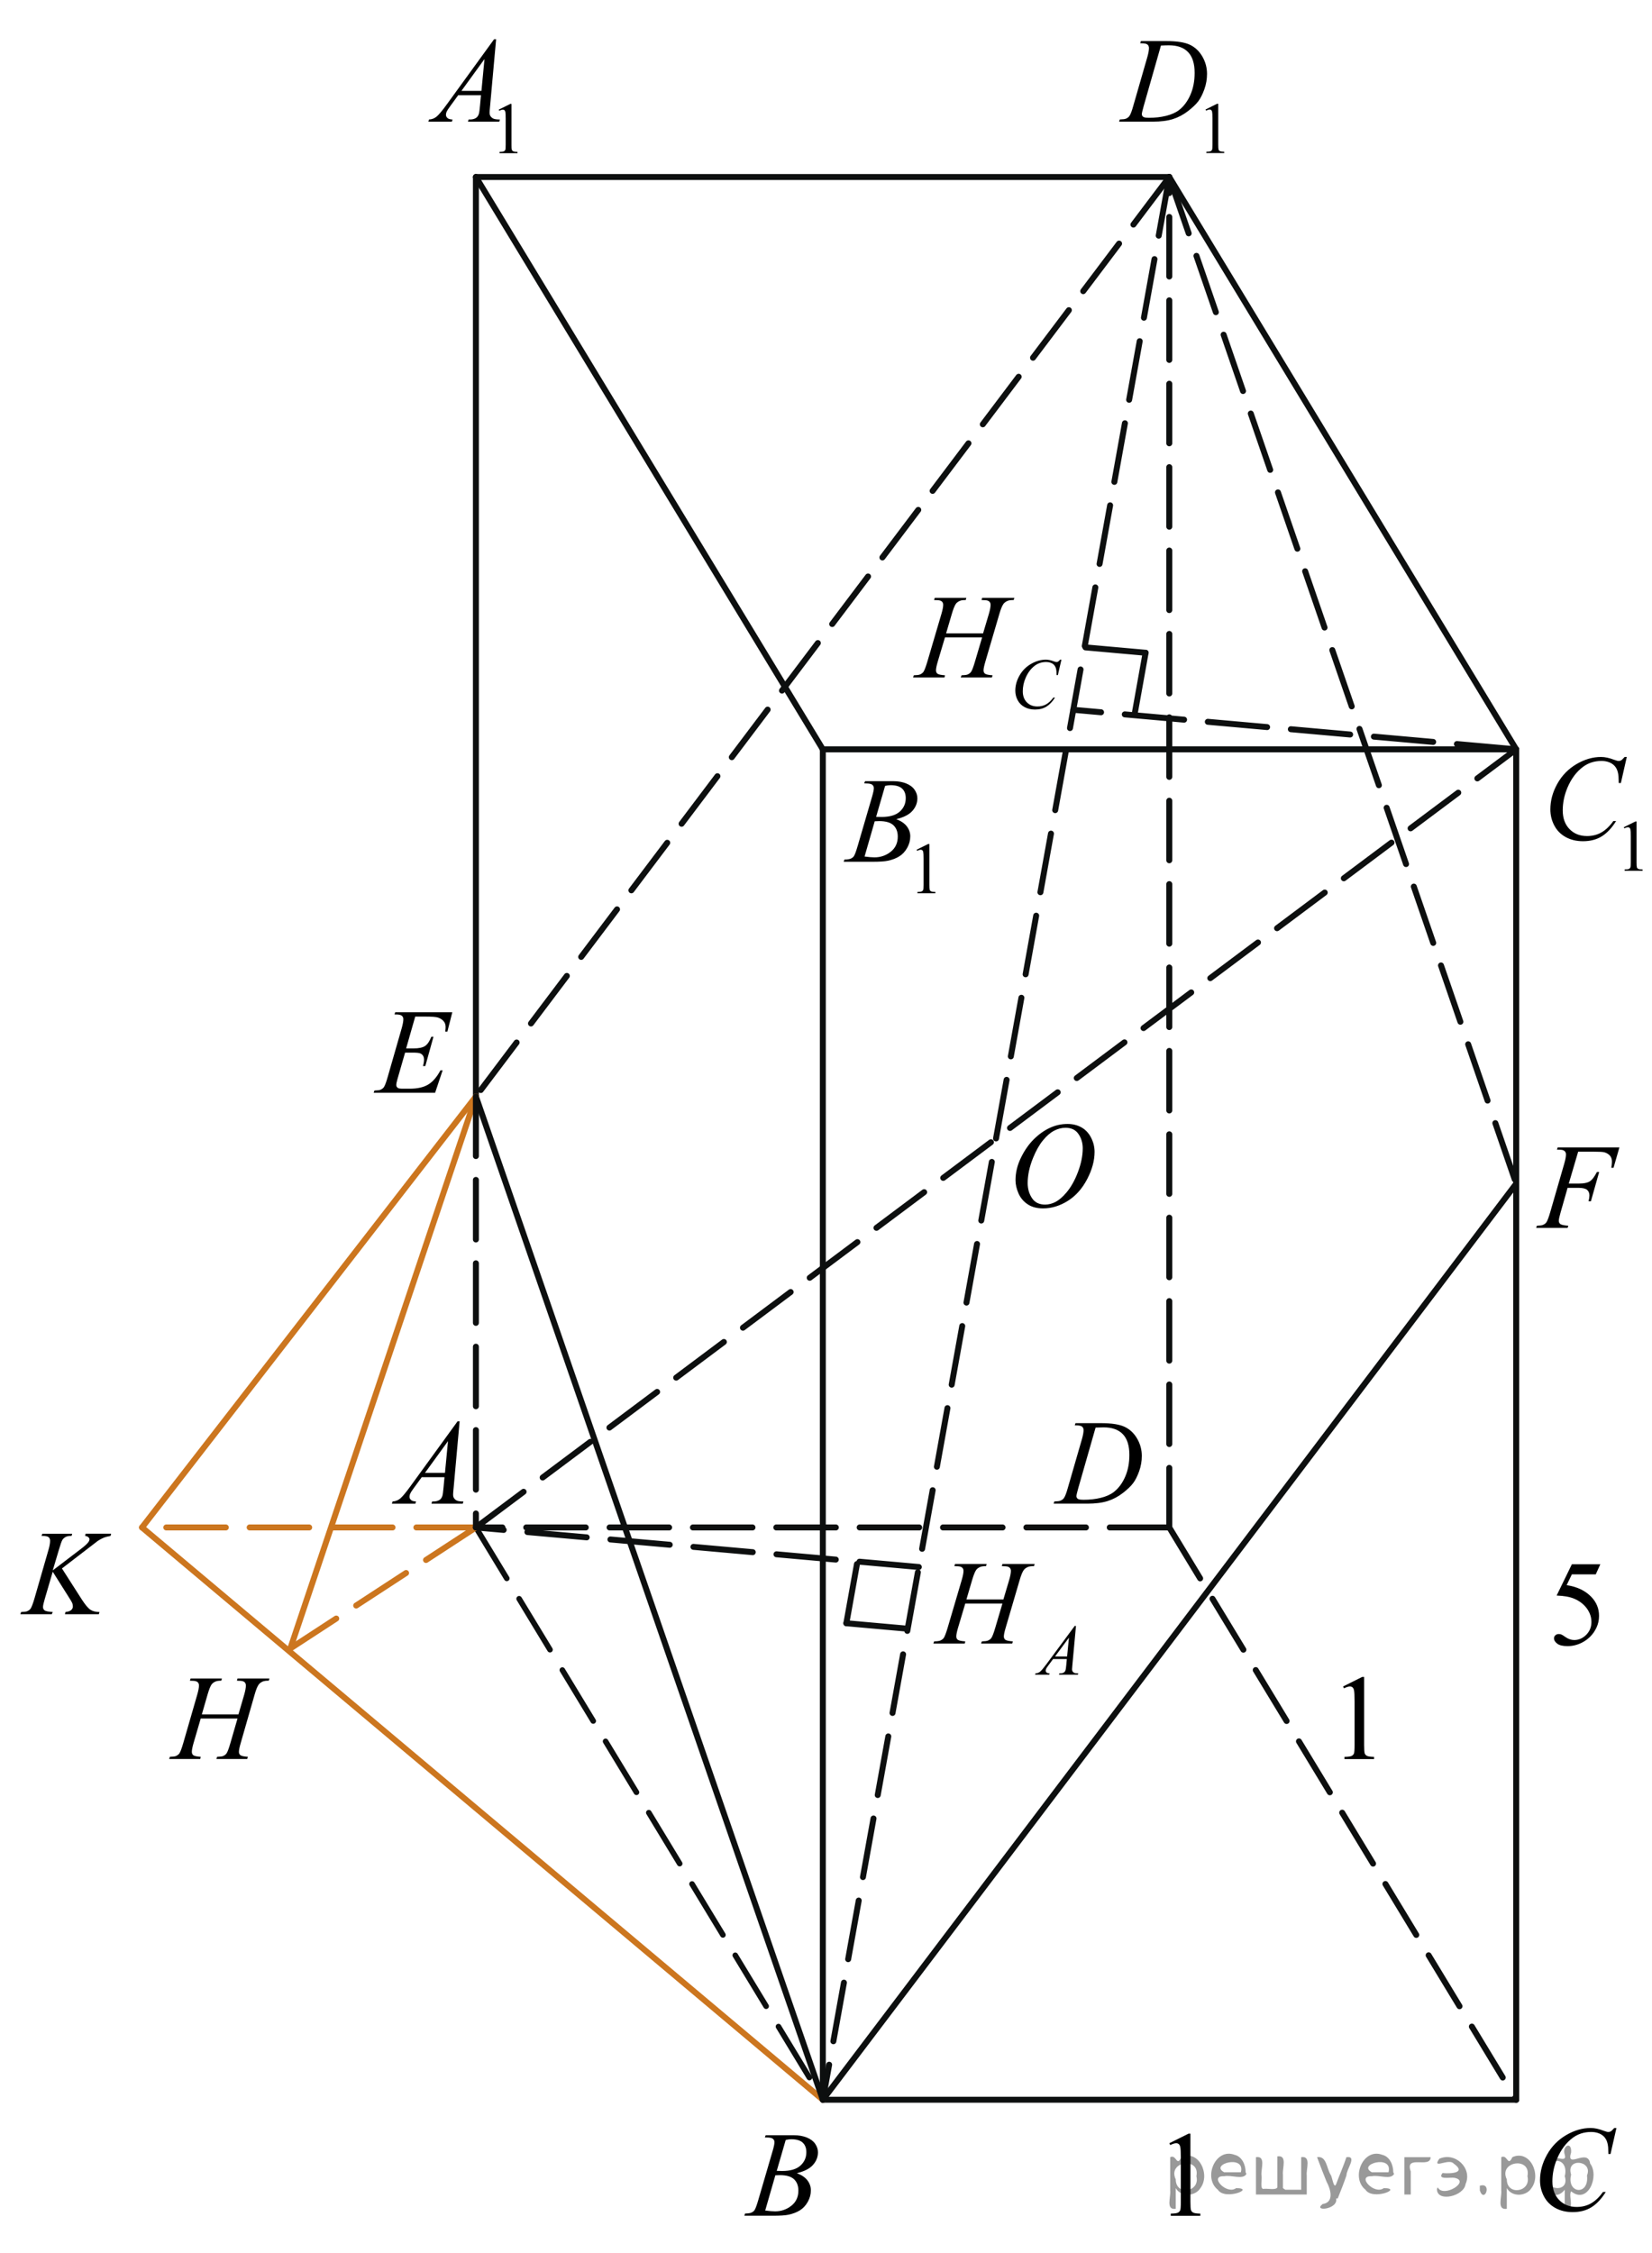 <?xml version="1.0" encoding="utf-8"?>
<!-- Generator: Adobe Illustrator 16.0.0, SVG Export Plug-In . SVG Version: 6.00 Build 0)  -->
<!DOCTYPE svg PUBLIC "-//W3C//DTD SVG 1.1//EN" "http://www.w3.org/Graphics/SVG/1.1/DTD/svg11.dtd">
<svg version="1.1" id="Слой_1" xmlns="http://www.w3.org/2000/svg" xmlns:xlink="http://www.w3.org/1999/xlink" x="0px" y="0px"
	 width="208.088px" height="283.678px" viewBox="-0 0 208.088 283.678"
	 enable-background="new -0 0 208.088 283.678" xml:space="preserve">
<line fill="none" stroke="#0D0F0F" stroke-width="0.75" stroke-linecap="round" stroke-linejoin="round" stroke-miterlimit="8" stroke-dasharray="7.5,3" x1="147.284" y1="192.315" x2="190.983" y2="264.37"/>
<line fill="none" stroke="#0D0F0F" stroke-width="0.75" stroke-linecap="round" stroke-linejoin="round" stroke-miterlimit="8" x1="190.983" y1="264.37" x2="103.645" y2="264.37"/>
<line fill="none" stroke="#0D0F0F" stroke-width="0.703" stroke-linecap="round" stroke-linejoin="round" stroke-miterlimit="8" stroke-dasharray="7.5,3" x1="59.945" y1="192.315" x2="103.645" y2="264.37"/>
<line fill="none" stroke="#0D0F0F" stroke-width="0.75" stroke-linecap="round" stroke-linejoin="round" stroke-miterlimit="8" x1="103.645" y1="264.37" x2="103.645" y2="94.347"/>
<line fill="none" stroke="#0D0F0F" stroke-width="0.75" stroke-linecap="round" stroke-linejoin="round" stroke-miterlimit="8" x1="147.284" y1="22.289" x2="190.983" y2="94.347"/>
<line fill="none" stroke="#0D0F0F" stroke-width="0.75" stroke-linecap="round" stroke-linejoin="round" stroke-miterlimit="8" x1="190.983" y1="94.347" x2="103.645" y2="94.347"/>
<line fill="none" stroke="#0D0F0F" stroke-width="0.75" stroke-linecap="round" stroke-linejoin="round" stroke-miterlimit="8" x1="59.945" y1="22.289" x2="103.645" y2="94.347"/>
<line fill="none" stroke="#0D0F0F" stroke-width="0.75" stroke-linecap="round" stroke-linejoin="round" stroke-miterlimit="8" x1="190.983" y1="264.37" x2="190.983" y2="94.347"/>
<line fill="none" stroke="#0D0F0F" stroke-width="0.75" stroke-linecap="round" stroke-linejoin="round" stroke-miterlimit="8" x1="59.945" y1="138.057" x2="59.945" y2="22.289"/>
<line fill="none" stroke="#0D0F0F" stroke-width="0.75" stroke-linecap="round" stroke-linejoin="round" stroke-miterlimit="8" stroke-dasharray="7.5,3" x1="147.284" y1="192.315" x2="147.284" y2="22.289"/>
<line fill="none" stroke="#0D0F0F" stroke-width="0.75" stroke-linecap="round" stroke-linejoin="round" stroke-miterlimit="8" x1="147.284" y1="22.289" x2="59.945" y2="22.289"/>
<line fill="none" stroke="#0D0F0F" stroke-width="0.75" stroke-linecap="round" stroke-linejoin="round" stroke-miterlimit="8" stroke-dasharray="7.5,3" x1="147.284" y1="192.315" x2="59.945" y2="192.315"/>
<line fill="none" stroke="#0D0F0F" stroke-width="0.75" stroke-linecap="round" stroke-linejoin="round" stroke-miterlimit="8" stroke-dasharray="7.5,3" x1="147.284" y1="22.289" x2="59.945" y2="138.057"/>
<line fill="none" stroke="#CC761F" stroke-width="0.75" stroke-linecap="round" stroke-linejoin="round" stroke-miterlimit="8" x1="103.645" y1="264.37" x2="17.888" y2="192.315"/>
<line fill="none" stroke="#CC761F" stroke-width="0.75" stroke-linecap="round" stroke-linejoin="round" stroke-miterlimit="8" stroke-dasharray="7.5,3" x1="59.945" y1="192.315" x2="36.569" y2="207.554"/>
<line fill="none" stroke="#CC761F" stroke-width="0.75" stroke-linecap="round" stroke-linejoin="round" stroke-miterlimit="8" x1="36.569" y1="207.554" x2="59.945" y2="138.057"/>
<line fill="none" stroke="#0D0F0F" stroke-width="0.75" stroke-linecap="round" stroke-linejoin="round" stroke-miterlimit="8" x1="59.945" y1="138.057" x2="103.645" y2="264.37"/>
<line fill="none" stroke="#0D0F0F" stroke-width="0.75" stroke-linecap="round" stroke-linejoin="round" stroke-miterlimit="8" x1="103.645" y1="264.37" x2="190.983" y2="149.03"/>
<line fill="none" stroke="#0D0F0F" stroke-width="0.75" stroke-linecap="round" stroke-linejoin="round" stroke-miterlimit="8" stroke-dasharray="7.5,3" x1="147.284" y1="22.289" x2="190.983" y2="149.03"/>
<line fill="none" stroke="#CC761F" stroke-width="0.75" stroke-linecap="round" stroke-linejoin="round" stroke-miterlimit="8" stroke-dasharray="7.5,3" x1="59.945" y1="192.315" x2="18.747" y2="192.315"/>
<line fill="none" stroke="#CC761F" stroke-width="0.75" stroke-linecap="round" stroke-linejoin="round" stroke-miterlimit="8" x1="59.945" y1="138.057" x2="17.888" y2="192.315"/>
<g>
	<g>
		<g>
			<g>
				<g>
					<g>
						<g>
							<g>
								<g>
									<g>
										<g>
											<g>
												<g>
													<g>
														<defs>
															<rect id="SVGID_1_" x="46.39" y="175.407" width="15.125" height="16.693"/>
														</defs>
														<clipPath id="SVGID_2_">
															<use xlink:href="#SVGID_1_"  overflow="visible"/>
														</clipPath>
														<g clip-path="url(#SVGID_2_)">
															<g enable-background="new    ">
																<path d="M57.895,178.955l-0.761,8.431c-0.04,0.394-0.06,0.652-0.06,0.777
																	c0,0.199,0.037,0.351,0.111,0.456c0.093,0.144,0.22,0.251,0.38,0.321
																	c0.16,0.069,0.43,0.104,0.809,0.104l-0.081,0.276h-3.944l0.082-0.276h0.17
																	c0.319,0,0.58-0.07,0.782-0.209c0.143-0.095,0.254-0.252,0.333-0.472
																	c0.054-0.154,0.105-0.518,0.154-1.091l0.118-1.285h-2.865l-1.02,1.397
																	c-0.231,0.314-0.376,0.539-0.435,0.676c-0.059,0.138-0.089,0.266-0.089,0.386
																	c0,0.159,0.065,0.296,0.192,0.41c0.128,0.115,0.34,0.178,0.635,0.188l-0.081,0.276H49.364
																	l0.082-0.276c0.364-0.015,0.685-0.139,0.964-0.37c0.277-0.231,0.692-0.727,1.244-1.483l5.982-8.236
																	H57.895L57.895,178.955z M56.432,181.444l-2.902,3.999h2.519L56.432,181.444z"/>
															</g>
														</g>
													</g>
												</g>
											</g>
										</g>
									</g>
								</g>
							</g>
						</g>
					</g>
				</g>
			</g>
		</g>
	</g>
</g>
<g>
	<g>
		<g>
			<g>
				<g>
					<g>
						<g>
							<g>
								<g>
									<g>
										<g>
											<g>
												<g>
													<g>
														<g>
															<defs>
																<rect id="SVGID_3_" x="91.139" y="265.062" width="15.124" height="16.695"/>
															</defs>
															<clipPath id="SVGID_4_">
																<use xlink:href="#SVGID_3_"  overflow="visible"/>
															</clipPath>
															<g clip-path="url(#SVGID_4_)">
																<g enable-background="new    ">
																	<path d="M96.341,269.116l0.103-0.276h3.574c0.601,0,1.136,0.095,1.606,0.284
																		c0.47,0.19,0.822,0.453,1.056,0.792c0.234,0.339,0.351,0.697,0.351,1.076
																		c0,0.583-0.208,1.11-0.624,1.581s-1.094,0.818-2.034,1.042c0.606,0.231,1.051,0.534,1.337,0.912
																		c0.285,0.379,0.428,0.795,0.428,1.248c0,0.504-0.128,0.984-0.384,1.442
																		c-0.256,0.459-0.585,0.815-0.985,1.069c-0.401,0.254-0.886,0.44-1.451,0.56
																		c-0.404,0.085-1.034,0.127-1.891,0.127h-3.671l0.097-0.276c0.384-0.01,0.644-0.048,0.782-0.112
																		c0.197-0.085,0.337-0.196,0.421-0.336c0.118-0.19,0.276-0.623,0.473-1.301l1.795-6.137
																		c0.152-0.518,0.229-0.882,0.229-1.091c0-0.185-0.067-0.33-0.203-0.438
																		c-0.135-0.106-0.393-0.16-0.771-0.16C96.493,269.124,96.415,269.121,96.341,269.116z
																		 M96.385,278.318c0.532,0.069,0.948,0.104,1.248,0.104c0.769,0,1.449-0.234,2.042-0.703
																		c0.594-0.468,0.891-1.103,0.891-1.905c0-0.613-0.184-1.092-0.551-1.435
																		c-0.366-0.344-0.959-0.516-1.775-0.516c-0.158,0-0.35,0.008-0.576,0.022L96.385,278.318z
																		 M97.84,273.325c0.32,0.01,0.552,0.016,0.694,0.016c1.024,0,1.786-0.227,2.286-0.677
																		c0.499-0.451,0.749-1.016,0.749-1.693c0-0.513-0.152-0.913-0.458-1.199
																		c-0.305-0.287-0.792-0.43-1.462-0.43c-0.178,0-0.403,0.029-0.68,0.09L97.84,273.325z"/>
																</g>
															</g>
														</g>
													</g>
												</g>
											</g>
										</g>
									</g>
								</g>
							</g>
						</g>
					</g>
				</g>
			</g>
		</g>
	</g>
</g>
<g>
	<g>
		<g>
			<g>
				<g>
					<g>
						<g>
							<g>
								<g>
									<g>
										<g>
											<g>
												<g>
													<g>
														<g>
															<defs>
																<rect id="SVGID_5_" x="190.888" y="264.37" width="16.51" height="18.079"/>
															</defs>
															<clipPath id="SVGID_6_">
																<use xlink:href="#SVGID_5_"  overflow="visible"/>
															</clipPath>
															<g clip-path="url(#SVGID_6_)">
																<g enable-background="new    ">
																	<path d="M203.609,267.925l-0.747,3.279h-0.266l-0.029-0.821c-0.025-0.299-0.081-0.565-0.17-0.8
																		c-0.089-0.233-0.222-0.436-0.399-0.608c-0.177-0.172-0.401-0.307-0.672-0.403
																		c-0.272-0.097-0.571-0.145-0.901-0.145c-0.882,0-1.653,0.244-2.312,0.731
																		c-0.843,0.623-1.503,1.502-1.98,2.637c-0.395,0.936-0.591,1.886-0.591,2.847
																		c0,0.981,0.283,1.764,0.85,2.349s1.303,0.878,2.209,0.878c0.685,0,1.294-0.154,1.828-0.464
																		c0.535-0.309,1.031-0.784,1.489-1.426h0.348c-0.542,0.871-1.144,1.512-1.803,1.923
																		c-0.66,0.411-1.451,0.616-2.372,0.616c-0.817,0-1.542-0.173-2.172-0.519
																		c-0.631-0.347-1.111-0.833-1.441-1.461c-0.33-0.627-0.495-1.302-0.495-2.023
																		c0-1.105,0.293-2.182,0.88-3.228c0.586-1.046,1.39-1.867,2.412-2.465
																		c1.022-0.598,2.053-0.896,3.092-0.896c0.488,0,1.034,0.117,1.641,0.352
																		c0.266,0.1,0.458,0.149,0.576,0.149s0.222-0.025,0.31-0.075
																		c0.088-0.05,0.236-0.191,0.443-0.426H203.609z"/>
																</g>
															</g>
														</g>
													</g>
												</g>
											</g>
										</g>
									</g>
								</g>
							</g>
						</g>
					</g>
				</g>
			</g>
		</g>
	</g>
</g>
<g>
	<g>
		<g>
			<g>
				<g>
					<g>
						<g>
							<g>
								<g>
									<g>
										<g>
											<g>
												<g>
													<g>
														<g>
															<defs>
																<rect id="SVGID_7_" x="130.199" y="175.405" width="16.507" height="16.699"/>
															</defs>
															<clipPath id="SVGID_8_">
																<use xlink:href="#SVGID_7_"  overflow="visible"/>
															</clipPath>
															<g clip-path="url(#SVGID_8_)">
																<g enable-background="new    ">
																	<path d="M135.38,179.459l0.089-0.276h3.198c1.355,0,2.358,0.157,3.011,0.471
																		c0.652,0.315,1.174,0.809,1.562,1.483c0.39,0.676,0.584,1.399,0.584,2.172
																		c0,0.662-0.112,1.307-0.336,1.932c-0.225,0.626-0.478,1.126-0.762,1.502
																		c-0.283,0.377-0.718,0.792-1.304,1.245s-1.222,0.788-1.906,1.005s-1.539,0.325-2.563,0.325h-4.24
																		l0.096-0.276c0.389-0.01,0.65-0.045,0.783-0.104c0.197-0.085,0.343-0.199,0.435-0.344
																		c0.144-0.21,0.304-0.631,0.48-1.264l1.773-6.129c0.138-0.483,0.207-0.861,0.207-1.136
																		c0-0.194-0.065-0.344-0.192-0.448s-0.38-0.157-0.754-0.157H135.38z M138.002,179.743l-2.172,7.586
																		c-0.162,0.568-0.243,0.92-0.243,1.054c0,0.08,0.025,0.157,0.077,0.232
																		c0.052,0.074,0.122,0.124,0.211,0.149c0.128,0.045,0.335,0.067,0.62,0.067
																		c0.773,0,1.491-0.081,2.153-0.243c0.663-0.162,1.206-0.402,1.63-0.722
																		c0.601-0.463,1.081-1.101,1.44-1.913s0.539-1.736,0.539-2.772c0-1.171-0.275-2.042-0.827-2.612
																		c-0.552-0.571-1.357-0.856-2.416-0.856C138.754,179.713,138.416,179.724,138.002,179.743z"/>
																</g>
															</g>
														</g>
													</g>
												</g>
											</g>
										</g>
									</g>
								</g>
							</g>
						</g>
					</g>
				</g>
			</g>
		</g>
	</g>
</g>
<g>
	<g>
		<g>
			<g>
				<g>
					<g>
						<g>
							<g>
								<g>
									<g>
										<g>
											<g>
												<g>
													<g>
														<g>
															<defs>
																<rect id="SVGID_9_" x="50.997" y="0" width="17.896" height="22.289"/>
															</defs>
															<clipPath id="SVGID_10_">
																<use xlink:href="#SVGID_9_"  overflow="visible"/>
															</clipPath>
															<g clip-path="url(#SVGID_10_)">
																<g enable-background="new    ">
																	<path d="M62.819,13.806l1.462-0.723h0.146v5.135c0,0.341,0.014,0.554,0.042,0.638
																		c0.028,0.083,0.087,0.147,0.175,0.192c0.089,0.045,0.27,0.07,0.541,0.076v0.166h-2.26v-0.166
																		c0.284-0.006,0.467-0.03,0.55-0.074c0.082-0.043,0.14-0.102,0.173-0.175
																		c0.032-0.073,0.049-0.292,0.049-0.657v-3.282c0-0.442-0.016-0.727-0.045-0.853
																		c-0.021-0.096-0.058-0.166-0.112-0.211c-0.055-0.044-0.121-0.066-0.197-0.066
																		c-0.109,0-0.262,0.046-0.456,0.139L62.819,13.806z"/>
																</g>
															</g>
														</g>
													</g>
												</g>
											</g>
										</g>
									</g>
								</g>
							</g>
						</g>
					</g>
				</g>
			</g>
		</g>
	</g>
	<g>
		<g>
			<g>
				<g>
					<g>
						<g>
							<g>
								<g>
									<g>
										<g>
											<g>
												<g>
													<g>
														<g>
															<defs>
																<rect id="SVGID_11_" x="50.997" y="0" width="17.896" height="22.289"/>
															</defs>
															<clipPath id="SVGID_12_">
																<use xlink:href="#SVGID_11_"  overflow="visible"/>
															</clipPath>
															<g clip-path="url(#SVGID_12_)">
																<g enable-background="new    ">
																	<path d="M62.491,4.946l-0.762,8.44c-0.039,0.394-0.059,0.653-0.059,0.778
																		c0,0.199,0.036,0.352,0.11,0.456c0.094,0.144,0.221,0.252,0.381,0.321
																		c0.16,0.07,0.43,0.105,0.81,0.105l-0.082,0.276h-3.946l0.081-0.276h0.17
																		c0.32,0,0.582-0.07,0.784-0.21c0.143-0.095,0.253-0.252,0.332-0.472
																		c0.055-0.154,0.106-0.519,0.155-1.092l0.118-1.287h-2.867L56.697,13.385
																		c-0.232,0.315-0.377,0.54-0.436,0.677c-0.059,0.138-0.089,0.266-0.089,0.386
																		c0,0.159,0.065,0.297,0.192,0.411c0.128,0.115,0.34,0.177,0.636,0.188l-0.081,0.276h-2.964
																		l0.081-0.276c0.365-0.016,0.686-0.139,0.965-0.371c0.278-0.231,0.693-0.727,1.245-1.484
																		l5.986-8.245H62.491z M61.027,7.437l-2.904,4.003h2.521L61.027,7.437z"/>
																</g>
															</g>
														</g>
													</g>
												</g>
											</g>
										</g>
									</g>
								</g>
							</g>
						</g>
					</g>
				</g>
			</g>
		</g>
	</g>
</g>
<g>
	<g>
		<g>
			<g>
				<g>
					<g>
						<g>
							<g>
								<g>
									<g>
										<g>
											<g>
												<g>
													<g>
														<g>
															<defs>
																<rect id="SVGID_13_" x="103.645" y="93.179" width="17.889" height="22.289"/>
															</defs>
															<clipPath id="SVGID_14_">
																<use xlink:href="#SVGID_13_"  overflow="visible"/>
															</clipPath>
															<g clip-path="url(#SVGID_14_)">
																<g enable-background="new    ">
																	<path d="M115.457,106.985l1.462-0.723h0.146v5.135c0,0.341,0.014,0.554,0.042,0.638
																		c0.027,0.083,0.086,0.147,0.175,0.192s0.269,0.07,0.54,0.076v0.166h-2.259v-0.166
																		c0.283-0.006,0.467-0.03,0.549-0.074c0.083-0.043,0.141-0.102,0.173-0.175
																		c0.033-0.073,0.049-0.292,0.049-0.657v-3.282c0-0.442-0.015-0.727-0.044-0.853
																		c-0.021-0.096-0.059-0.166-0.113-0.211c-0.055-0.044-0.12-0.066-0.197-0.066
																		c-0.109,0-0.261,0.046-0.456,0.139L115.457,106.985z"/>
																</g>
															</g>
														</g>
													</g>
												</g>
											</g>
										</g>
									</g>
								</g>
							</g>
						</g>
					</g>
				</g>
			</g>
		</g>
	</g>
	<g>
		<g>
			<g>
				<g>
					<g>
						<g>
							<g>
								<g>
									<g>
										<g>
											<g>
												<g>
													<g>
														<g>
															<defs>
																<rect id="SVGID_15_" x="103.645" y="93.179" width="17.889" height="22.289"/>
															</defs>
															<clipPath id="SVGID_16_">
																<use xlink:href="#SVGID_15_"  overflow="visible"/>
															</clipPath>
															<g clip-path="url(#SVGID_16_)">
																<g enable-background="new    ">
																	<path d="M108.857,98.633l0.103-0.277h3.577c0.601,0,1.137,0.096,1.607,0.285s0.822,0.453,1.057,0.793
																		c0.234,0.339,0.352,0.698,0.352,1.077c0,0.583-0.209,1.111-0.625,1.582
																		c-0.416,0.472-1.095,0.819-2.036,1.044c0.606,0.23,1.052,0.534,1.338,0.913
																		s0.429,0.795,0.429,1.249c0,0.504-0.128,0.985-0.385,1.444c-0.256,0.459-0.585,0.815-0.986,1.069
																		c-0.401,0.255-0.886,0.441-1.452,0.561c-0.404,0.085-1.034,0.127-1.892,0.127h-3.673l0.096-0.276
																		c0.384-0.011,0.645-0.048,0.783-0.112c0.197-0.085,0.338-0.197,0.421-0.337
																		c0.119-0.19,0.276-0.624,0.474-1.302l1.796-6.143c0.152-0.519,0.229-0.883,0.229-1.093
																		c0-0.184-0.067-0.33-0.203-0.438c-0.136-0.106-0.393-0.16-0.772-0.16
																		C109.01,98.641,108.931,98.638,108.857,98.633z M108.902,107.843
																		c0.532,0.069,0.948,0.104,1.249,0.104c0.769,0,1.449-0.234,2.043-0.703s0.891-1.105,0.891-1.908
																		c0-0.613-0.184-1.092-0.551-1.437c-0.367-0.344-0.959-0.516-1.777-0.516
																		c-0.157,0-0.35,0.007-0.576,0.022L108.902,107.843z M110.357,102.845
																		c0.32,0.01,0.552,0.015,0.695,0.015c1.024,0,1.787-0.226,2.287-0.677s0.75-1.016,0.75-1.694
																		c0-0.514-0.152-0.914-0.458-1.201c-0.306-0.286-0.793-0.43-1.463-0.43
																		c-0.178,0-0.404,0.029-0.681,0.09L110.357,102.845z"/>
																</g>
															</g>
														</g>
													</g>
												</g>
											</g>
										</g>
									</g>
								</g>
							</g>
						</g>
					</g>
				</g>
			</g>
		</g>
	</g>
</g>
<g>
	<g>
		<g>
			<g>
				<g>
					<g>
						<g>
							<g>
								<g>
									<g>
										<g>
											<g>
												<g>
													<g>
														<g>
															<defs>
																<rect id="SVGID_17_" x="192.199" y="90.366" width="17.889" height="22.285"/>
															</defs>
															<clipPath id="SVGID_18_">
																<use xlink:href="#SVGID_17_"  overflow="visible"/>
															</clipPath>
															<g clip-path="url(#SVGID_18_)">
																<g enable-background="new    ">
																	<path d="M204.535,104.154l1.462-0.723h0.146v5.135c0,0.341,0.014,0.554,0.042,0.638
																		c0.027,0.083,0.086,0.147,0.175,0.192s0.269,0.07,0.54,0.076v0.166h-2.259v-0.166
																		c0.283-0.006,0.467-0.03,0.549-0.074c0.083-0.043,0.141-0.102,0.173-0.175
																		c0.033-0.073,0.049-0.292,0.049-0.657v-3.282c0-0.442-0.015-0.727-0.044-0.853
																		c-0.021-0.096-0.059-0.166-0.113-0.211c-0.055-0.044-0.12-0.066-0.197-0.066
																		c-0.109,0-0.261,0.046-0.456,0.139L204.535,104.154z"/>
																</g>
															</g>
														</g>
													</g>
												</g>
											</g>
										</g>
									</g>
								</g>
							</g>
						</g>
					</g>
				</g>
			</g>
		</g>
	</g>
	<g>
		<g>
			<g>
				<g>
					<g>
						<g>
							<g>
								<g>
									<g>
										<g>
											<g>
												<g>
													<g>
														<g>
															<defs>
																<rect id="SVGID_19_" x="192.199" y="90.366" width="17.889" height="22.285"/>
															</defs>
															<clipPath id="SVGID_20_">
																<use xlink:href="#SVGID_19_"  overflow="visible"/>
															</clipPath>
															<g clip-path="url(#SVGID_20_)">
																<g enable-background="new    ">
																	<path d="M204.913,95.305l-0.747,3.284h-0.266l-0.029-0.822c-0.025-0.3-0.082-0.566-0.17-0.801
																		c-0.089-0.234-0.222-0.438-0.399-0.61c-0.178-0.172-0.401-0.307-0.673-0.403
																		c-0.271-0.098-0.571-0.146-0.901-0.146c-0.882,0-1.653,0.245-2.313,0.733
																		c-0.842,0.624-1.502,1.504-1.98,2.641c-0.394,0.939-0.591,1.889-0.591,2.851
																		c0,0.983,0.283,1.768,0.85,2.353s1.304,0.879,2.21,0.879c0.685,0,1.294-0.154,1.829-0.464
																		c0.534-0.31,1.031-0.785,1.489-1.429h0.347c-0.542,0.873-1.143,1.515-1.803,1.926
																		c-0.66,0.412-1.451,0.617-2.372,0.617c-0.818,0-1.542-0.173-2.173-0.519s-1.111-0.834-1.441-1.463
																		c-0.33-0.628-0.495-1.304-0.495-2.027c0-1.107,0.293-2.185,0.88-3.231
																		c0.586-1.048,1.391-1.871,2.412-2.47c1.022-0.599,2.054-0.897,3.094-0.897
																		c0.487,0,1.034,0.117,1.641,0.352c0.266,0.1,0.458,0.149,0.576,0.149s0.222-0.024,0.31-0.074
																		s0.236-0.192,0.443-0.427H204.913z"/>
																</g>
															</g>
														</g>
													</g>
												</g>
											</g>
										</g>
									</g>
								</g>
							</g>
						</g>
					</g>
				</g>
			</g>
		</g>
	</g>
</g>
<g>
	<g>
		<g>
			<g>
				<g>
					<g>
						<g>
							<g>
								<g>
									<g>
										<g>
											<g>
												<g>
													<g>
														<g>
															<defs>
																<rect id="SVGID_21_" x="138.452" y="0.002" width="19.189" height="22.285"/>
															</defs>
															<clipPath id="SVGID_22_">
																<use xlink:href="#SVGID_21_"  overflow="visible"/>
															</clipPath>
															<g clip-path="url(#SVGID_22_)">
																<g enable-background="new    ">
																	<path d="M151.848,13.789l1.457-0.723h0.145v5.135c0,0.341,0.015,0.554,0.042,0.638
																		c0.028,0.083,0.086,0.147,0.175,0.192c0.088,0.045,0.268,0.07,0.538,0.076v0.166h-2.252v-0.166
																		c0.283-0.006,0.466-0.03,0.548-0.074c0.082-0.043,0.14-0.102,0.172-0.175
																		c0.033-0.073,0.049-0.292,0.049-0.657v-3.282c0-0.442-0.015-0.727-0.044-0.853
																		c-0.021-0.096-0.059-0.166-0.112-0.211c-0.055-0.043-0.12-0.066-0.197-0.066
																		c-0.108,0-0.26,0.046-0.454,0.14L151.848,13.789z"/>
																</g>
															</g>
														</g>
													</g>
												</g>
											</g>
										</g>
									</g>
								</g>
							</g>
						</g>
					</g>
				</g>
			</g>
		</g>
	</g>
	<g>
		<g>
			<g>
				<g>
					<g>
						<g>
							<g>
								<g>
									<g>
										<g>
											<g>
												<g>
													<g>
														<g>
															<defs>
																<rect id="SVGID_23_" x="138.452" y="0.002" width="19.189" height="22.285"/>
															</defs>
															<clipPath id="SVGID_24_">
																<use xlink:href="#SVGID_23_"  overflow="visible"/>
															</clipPath>
															<g clip-path="url(#SVGID_24_)">
																<g enable-background="new    ">
																	<path d="M143.619,5.449l0.089-0.277h3.189c1.351,0,2.351,0.157,3.002,0.472
																		c0.65,0.315,1.17,0.81,1.558,1.485s0.582,1.4,0.582,2.173c0,0.664-0.111,1.309-0.335,1.935
																		s-0.477,1.127-0.759,1.504c-0.282,0.376-0.716,0.792-1.3,1.245c-0.585,0.454-1.219,0.79-1.901,1.007
																		s-1.534,0.325-2.556,0.325h-4.229l0.096-0.276c0.388-0.011,0.648-0.045,0.781-0.105
																		c0.196-0.085,0.341-0.199,0.435-0.344c0.143-0.21,0.302-0.631,0.478-1.265l1.768-6.135
																		c0.138-0.483,0.207-0.863,0.207-1.138c0-0.194-0.065-0.344-0.191-0.448
																		c-0.128-0.104-0.379-0.157-0.752-0.157H143.619L143.619,5.449z M146.234,5.734l-2.166,7.594
																		c-0.162,0.568-0.243,0.92-0.243,1.055c0,0.08,0.026,0.157,0.078,0.232
																		c0.051,0.074,0.121,0.125,0.21,0.149c0.127,0.045,0.334,0.067,0.618,0.067
																		c0.771,0,1.487-0.081,2.147-0.243s1.202-0.402,1.624-0.722c0.6-0.464,1.078-1.103,1.437-1.916
																		c0.358-0.812,0.538-1.737,0.538-2.775c0-1.172-0.275-2.043-0.825-2.614s-1.353-0.857-2.409-0.857
																		C146.983,5.703,146.646,5.714,146.234,5.734z"/>
																</g>
															</g>
														</g>
													</g>
												</g>
											</g>
										</g>
									</g>
								</g>
							</g>
						</g>
					</g>
				</g>
			</g>
		</g>
	</g>
</g>
<g>
	<g>
		<g>
			<g>
				<g>
					<g>
						<g>
							<g>
								<g>
									<g>
										<g>
											<g>
												<g>
													<g>
														<g>
															<defs>
																<rect id="SVGID_25_" x="44.434" y="123.67" width="15.125" height="16.697"/>
															</defs>
															<clipPath id="SVGID_26_">
																<use xlink:href="#SVGID_25_"  overflow="visible"/>
															</clipPath>
															<g clip-path="url(#SVGID_26_)">
																<g enable-background="new    ">
																	<path d="M52.303,127.994l-1.145,4.006h0.938c0.67,0,1.154-0.103,1.455-0.31
																		c0.3-0.206,0.559-0.589,0.775-1.147h0.273L53.573,134.22h-0.296
																		c0.089-0.309,0.133-0.573,0.133-0.792c0-0.215-0.043-0.387-0.129-0.516
																		c-0.086-0.13-0.204-0.226-0.354-0.288s-0.467-0.094-0.949-0.094h-0.952l-0.968,3.356
																		c-0.094,0.323-0.141,0.57-0.141,0.739c0,0.13,0.061,0.244,0.185,0.344
																		c0.084,0.07,0.293,0.105,0.628,0.105h0.887c0.96,0,1.728-0.172,2.308-0.516
																		c0.578-0.345,1.097-0.942,1.555-1.794h0.273l-0.945,2.817h-7.74l0.097-0.276
																		c0.384-0.01,0.643-0.045,0.775-0.104c0.196-0.09,0.34-0.204,0.428-0.344
																		c0.133-0.205,0.291-0.633,0.473-1.286l1.758-6.113c0.138-0.493,0.207-0.869,0.207-1.128
																		c0-0.19-0.065-0.338-0.196-0.445c-0.13-0.106-0.385-0.16-0.764-0.16h-0.155l0.089-0.277h7.192
																		l-0.62,2.444h-0.273c0.034-0.23,0.052-0.421,0.052-0.575c0-0.265-0.064-0.486-0.191-0.665
																		c-0.168-0.23-0.411-0.404-0.731-0.523c-0.236-0.09-0.78-0.135-1.632-0.135H52.303L52.303,127.994
																		z"/>
																</g>
															</g>
														</g>
													</g>
												</g>
											</g>
										</g>
									</g>
								</g>
							</g>
						</g>
					</g>
				</g>
			</g>
		</g>
	</g>
</g>
<g>
	<g>
		<g>
			<g>
				<g>
					<g>
						<g>
							<g>
								<g>
									<g>
										<g>
											<g>
												<g>
													<g>
														<g>
															<defs>
																<rect id="SVGID_27_" x="190.889" y="140.682" width="16.508" height="16.696"/>
															</defs>
															<clipPath id="SVGID_28_">
																<use xlink:href="#SVGID_27_"  overflow="visible"/>
															</clipPath>
															<g clip-path="url(#SVGID_28_)">
																<g enable-background="new    ">
																	<path d="M198.788,145.003l-1.182,4.014h1.315c0.592,0,1.033-0.092,1.326-0.276
																		s0.595-0.578,0.905-1.182h0.281l-1.042,3.692h-0.296c0.074-0.299,0.111-0.545,0.111-0.739
																		c0-0.304-0.1-0.54-0.3-0.707c-0.199-0.166-0.572-0.25-1.119-0.25h-1.33l-0.871,3.057
																		c-0.158,0.543-0.236,0.904-0.236,1.084c0,0.185,0.067,0.326,0.203,0.426
																		c0.135,0.1,0.467,0.167,0.993,0.202l-0.089,0.276h-3.96l0.097-0.276
																		c0.384-0.01,0.64-0.045,0.769-0.104c0.196-0.085,0.342-0.199,0.435-0.344
																		c0.133-0.205,0.29-0.626,0.473-1.264l1.766-6.106c0.143-0.493,0.215-0.88,0.215-1.158
																		c0-0.13-0.032-0.241-0.097-0.333c-0.064-0.092-0.158-0.161-0.284-0.206
																		c-0.126-0.044-0.376-0.066-0.75-0.066l0.089-0.277h7.772l-0.739,2.564h-0.28
																		c0.054-0.31,0.081-0.564,0.081-0.763c0-0.329-0.09-0.589-0.27-0.781
																		c-0.181-0.191-0.41-0.327-0.691-0.407c-0.196-0.05-0.638-0.075-1.322-0.075H198.788z"/>
																</g>
															</g>
														</g>
													</g>
												</g>
											</g>
										</g>
									</g>
								</g>
							</g>
						</g>
					</g>
				</g>
			</g>
		</g>
	</g>
</g>
<g>
	<g>
		<g>
			<g>
				<g>
					<g>
						<g>
							<g>
								<g>
									<g>
										<g>
											<g>
												<g>
													<g>
														<g>
															<defs>
																<rect id="SVGID_29_" x="18.747" y="207.554" width="19.2" height="16.697"/>
															</defs>
															<clipPath id="SVGID_30_">
																<use xlink:href="#SVGID_29_"  overflow="visible"/>
															</clipPath>
															<g clip-path="url(#SVGID_30_)">
																<g enable-background="new    ">
																	<path d="M25.424,215.855h4.611l0.73-2.504c0.137-0.488,0.206-0.866,0.206-1.136
																		c0-0.13-0.031-0.24-0.092-0.333c-0.061-0.092-0.156-0.16-0.284-0.205s-0.378-0.067-0.751-0.067
																		l0.073-0.276h4.022l-0.089,0.276c-0.339-0.005-0.592,0.03-0.759,0.104
																		c-0.235,0.104-0.41,0.239-0.522,0.404c-0.162,0.233-0.327,0.644-0.494,1.232l-1.76,6.122
																		c-0.147,0.508-0.222,0.872-0.222,1.091c0,0.19,0.065,0.333,0.195,0.43
																		c0.13,0.098,0.44,0.163,0.932,0.198l-0.081,0.276h-3.89l0.103-0.276
																		c0.383-0.01,0.638-0.045,0.766-0.104c0.196-0.09,0.339-0.204,0.428-0.344
																		c0.127-0.194,0.284-0.618,0.471-1.27l0.899-3.103H25.283l-0.906,3.103
																		c-0.143,0.498-0.213,0.861-0.213,1.091c0,0.19,0.064,0.333,0.191,0.43
																		c0.127,0.098,0.436,0.163,0.928,0.198l-0.059,0.276h-3.919l0.096-0.276
																		c0.388-0.01,0.645-0.045,0.773-0.104c0.196-0.09,0.341-0.204,0.435-0.344
																		c0.128-0.205,0.285-0.628,0.472-1.27l1.768-6.122c0.143-0.498,0.214-0.877,0.214-1.136
																		c0-0.13-0.031-0.24-0.092-0.333c-0.061-0.092-0.157-0.16-0.288-0.205
																		c-0.13-0.045-0.384-0.067-0.762-0.067l0.088-0.276H27.95l-0.081,0.276
																		c-0.329-0.005-0.572,0.03-0.73,0.104c-0.231,0.1-0.4,0.232-0.508,0.397
																		c-0.147,0.219-0.31,0.633-0.486,1.24L25.424,215.855z"/>
																</g>
															</g>
														</g>
													</g>
												</g>
											</g>
										</g>
									</g>
								</g>
							</g>
						</g>
					</g>
				</g>
			</g>
		</g>
	</g>
</g>
<g>
	<g>
		<g>
			<g>
				<g>
					<g>
						<g>
							<g>
								<g>
									<g>
										<g>
											<g>
												<g>
													<g>
														<g>
															<defs>
																<rect id="SVGID_31_" x="-0" y="189.321" width="17.889" height="16.697"/>
															</defs>
															<clipPath id="SVGID_32_">
																<use xlink:href="#SVGID_31_"  overflow="visible"/>
															</clipPath>
															<g clip-path="url(#SVGID_32_)">
																<g enable-background="new    ">
																	<path d="M7.803,197.476l2.483,3.879c0.443,0.688,0.81,1.128,1.102,1.319
																		c0.29,0.192,0.672,0.288,1.145,0.288l-0.082,0.276H8.179l0.066-0.276
																		c0.341-0.035,0.581-0.117,0.721-0.247c0.141-0.129,0.211-0.276,0.211-0.44
																		c0-0.149-0.024-0.294-0.074-0.434c-0.039-0.1-0.182-0.344-0.429-0.732l-2.032-3.222l-0.982,3.356
																		c-0.163,0.538-0.244,0.899-0.244,1.083c0,0.19,0.069,0.334,0.207,0.434s0.477,0.167,1.02,0.202
																		l-0.118,0.276H2.563l0.096-0.276c0.385-0.01,0.644-0.045,0.776-0.104
																		c0.197-0.09,0.343-0.204,0.435-0.344c0.129-0.205,0.286-0.628,0.474-1.27l1.766-6.121
																		c0.134-0.469,0.2-0.845,0.2-1.129c0-0.199-0.064-0.352-0.189-0.456
																		c-0.126-0.104-0.371-0.157-0.735-0.157H5.238l0.089-0.276h3.762l-0.074,0.276
																		c-0.31-0.005-0.542,0.03-0.694,0.105c-0.212,0.104-0.367,0.238-0.466,0.403
																		c-0.099,0.164-0.243,0.575-0.435,1.233l-0.776,2.601l3.562-2.713
																		c0.473-0.359,0.783-0.643,0.931-0.853c0.089-0.129,0.134-0.246,0.134-0.351
																		c0-0.09-0.046-0.177-0.137-0.262c-0.092-0.085-0.231-0.14-0.418-0.165l0.074-0.276h3.207
																		l-0.066,0.276c-0.35,0.06-0.644,0.139-0.883,0.235c-0.239,0.098-0.484,0.231-0.735,0.4
																		c-0.074,0.05-0.555,0.418-1.441,1.106L7.803,197.476z"/>
																</g>
															</g>
														</g>
													</g>
												</g>
											</g>
										</g>
									</g>
								</g>
							</g>
						</g>
					</g>
				</g>
			</g>
		</g>
	</g>
</g>
<g>
	<g>
		<g>
			<g>
				<g>
					<g>
						<g>
							<g>
								<g>
									<g>
										<g>
											<g>
												<g>
													<g>
														<defs>
															<rect id="SVGID_33_" x="192.964" y="193.18" width="12.359" height="18.067"/>
														</defs>
														<clipPath id="SVGID_34_">
															<use xlink:href="#SVGID_33_"  overflow="visible"/>
														</clipPath>
														<g clip-path="url(#SVGID_34_)">
															<g enable-background="new    ">
																<path d="M201.58,196.95l-0.576,1.27h-3.01l-0.656,1.359c1.303,0.194,2.336,0.685,3.099,1.472
																	c0.653,0.677,0.981,1.474,0.981,2.39c0,0.533-0.107,1.026-0.321,1.48s-0.483,0.839-0.808,1.157
																	c-0.325,0.318-0.686,0.575-1.085,0.769c-0.565,0.273-1.147,0.411-1.741,0.411
																	c-0.601,0-1.037-0.103-1.31-0.31c-0.273-0.206-0.409-0.435-0.409-0.684
																	c0-0.139,0.056-0.263,0.169-0.369c0.113-0.107,0.256-0.161,0.429-0.161
																	c0.128,0,0.239,0.021,0.335,0.06c0.097,0.04,0.26,0.143,0.491,0.307
																	c0.369,0.259,0.742,0.389,1.121,0.389c0.575,0,1.081-0.221,1.517-0.661
																	c0.435-0.44,0.652-0.978,0.652-1.609c0-0.613-0.194-1.185-0.583-1.715
																	c-0.388-0.53-0.924-0.94-1.608-1.228c-0.536-0.224-1.267-0.353-2.19-0.389l1.918-3.936H201.58
																	L201.58,196.95z"/>
															</g>
														</g>
													</g>
												</g>
											</g>
										</g>
									</g>
								</g>
							</g>
						</g>
					</g>
				</g>
			</g>
		</g>
	</g>
</g>
<g>
	<g>
		<g>
			<g>
				<defs>
					<rect id="SVGID_35_" x="144.678" y="265.06" width="9.53" height="16.699"/>
				</defs>
				<clipPath id="SVGID_36_">
					<use xlink:href="#SVGID_35_"  overflow="visible"/>
				</clipPath>
				<g clip-path="url(#SVGID_36_)">
					<g enable-background="new    ">
						<path d="M147.292,269.844l2.413-1.203h0.241v8.558c0,0.568,0.023,0.922,0.07,1.062
							c0.046,0.14,0.143,0.246,0.288,0.321c0.146,0.074,0.444,0.117,0.893,0.127v0.276h-3.729v-0.276
							c0.468-0.01,0.77-0.051,0.906-0.123c0.137-0.072,0.231-0.17,0.285-0.292s0.081-0.487,0.081-1.095v-5.471
							c0-0.737-0.024-1.211-0.073-1.42c-0.034-0.16-0.097-0.277-0.186-0.352
							c-0.09-0.075-0.199-0.112-0.325-0.112c-0.181,0-0.432,0.077-0.754,0.231L147.292,269.844z"/>
					</g>
				</g>
			</g>
		</g>
	</g>
</g>
<g>
	<g>
		<g>
			<g>
				<defs>
					<rect id="SVGID_37_" x="166.561" y="207.553" width="9.53" height="16.699"/>
				</defs>
				<clipPath id="SVGID_38_">
					<use xlink:href="#SVGID_37_"  overflow="visible"/>
				</clipPath>
				<g clip-path="url(#SVGID_38_)">
					<g enable-background="new    ">
						<path d="M169.175,212.337l2.413-1.203h0.241v8.558c0,0.568,0.023,0.922,0.07,1.062
							c0.046,0.14,0.143,0.246,0.288,0.321c0.146,0.074,0.444,0.117,0.893,0.127v0.276h-3.729v-0.276
							c0.468-0.01,0.77-0.051,0.906-0.123c0.137-0.072,0.231-0.17,0.285-0.292s0.081-0.487,0.081-1.095v-5.471
							c0-0.737-0.024-1.211-0.073-1.42c-0.034-0.16-0.097-0.277-0.186-0.352
							c-0.09-0.075-0.199-0.112-0.325-0.112c-0.181,0-0.432,0.077-0.754,0.231L169.175,212.337z"/>
					</g>
				</g>
			</g>
		</g>
	</g>
</g>
<line fill="none" stroke="#0D0F0F" stroke-width="0.75" stroke-linecap="round" stroke-linejoin="round" stroke-miterlimit="8" stroke-dasharray="7.5,3" x1="59.945" y1="138.057" x2="59.945" y2="192.315"/>
<line fill="none" stroke="#0D0F0F" stroke-width="0.75" stroke-linecap="round" stroke-linejoin="round" stroke-miterlimit="8" stroke-dasharray="7.5,3" x1="59.945" y1="192.315" x2="190.983" y2="94.347"/>
<line fill="none" stroke="#0D0F0F" stroke-width="0.75" stroke-linecap="round" stroke-linejoin="round" stroke-miterlimit="8" stroke-dasharray="7.5,3" x1="147.284" y1="22.289" x2="103.645" y2="264.37"/>
<g>
	<g>
		<defs>
			<rect id="SVGID_39_" x="124.946" y="137.955" width="16.507" height="18.148"/>
		</defs>
		<clipPath id="SVGID_40_">
			<use xlink:href="#SVGID_39_"  overflow="visible"/>
		</clipPath>
		<g clip-path="url(#SVGID_40_)">
			<g enable-background="new    ">
				<path d="M134.469,141.513c0.665,0,1.253,0.146,1.766,0.439c0.513,0.293,0.913,0.726,1.204,1.298
					s0.435,1.165,0.435,1.78c0,1.09-0.31,2.233-0.934,3.43c-0.623,1.197-1.438,2.111-2.441,2.741
					c-1.006,0.63-2.045,0.944-3.119,0.944c-0.772,0-1.419-0.174-1.938-0.521c-0.52-0.347-0.904-0.806-1.153-1.375
					c-0.248-0.57-0.373-1.122-0.373-1.657c0-0.95,0.226-1.889,0.676-2.815c0.451-0.927,0.989-1.702,1.615-2.324
					c0.625-0.622,1.293-1.101,2.002-1.435S133.671,141.513,134.469,141.513z M134.218,141.993
					c-0.492,0-0.975,0.123-1.444,0.371c-0.471,0.247-0.938,0.652-1.4,1.214c-0.463,0.562-0.879,1.299-1.249,2.208
					c-0.453,1.12-0.68,2.178-0.68,3.172c0,0.71,0.18,1.338,0.54,1.886c0.359,0.547,0.911,0.821,1.655,0.821
					c0.447,0,0.887-0.113,1.318-0.338c0.431-0.225,0.881-0.609,1.348-1.154c0.587-0.685,1.079-1.559,1.478-2.62
					c0.398-1.062,0.598-2.054,0.598-2.974c0-0.68-0.18-1.28-0.539-1.803S134.941,141.993,134.218,141.993z"/>
			</g>
		</g>
	</g>
</g>
<line fill="none" stroke="#0D0F0F" stroke-width="0.75" stroke-linecap="round" stroke-linejoin="round" stroke-miterlimit="8" stroke-dasharray="7.5,3" x1="190.983" y1="94.347" x2="135.192" y2="89.366"/>
<g>
	<defs>
		<polygon id="SVGID_41_" points="112.43,92.179 137.362,92.179 137.362,70.167 112.43,70.167 112.43,92.179 		"/>
	</defs>
	<clipPath id="SVGID_42_">
		<use xlink:href="#SVGID_41_"  overflow="visible"/>
	</clipPath>
	<g clip-path="url(#SVGID_42_)">
		<path d="M133.7,83.054l-0.45,1.944h-0.16l-0.019-0.486c-0.014-0.178-0.049-0.335-0.102-0.475
			c-0.054-0.139-0.134-0.259-0.241-0.361c-0.106-0.102-0.242-0.182-0.405-0.239
			c-0.164-0.058-0.346-0.086-0.544-0.086c-0.532,0-0.998,0.145-1.397,0.434c-0.508,0.369-0.906,0.891-1.195,1.564
			c-0.237,0.555-0.356,1.117-0.356,1.688c0,0.581,0.171,1.046,0.513,1.393s0.786,0.52,1.334,0.52
			c0.413,0,0.78-0.092,1.103-0.274c0.322-0.184,0.622-0.465,0.898-0.846h0.21
			c-0.327,0.517-0.69,0.896-1.089,1.14c-0.398,0.244-0.875,0.366-1.432,0.366c-0.493,0-0.93-0.102-1.31-0.309
			c-0.381-0.205-0.671-0.493-0.87-0.865s-0.299-0.772-0.299-1.2c0-0.656,0.178-1.294,0.531-1.914
			c0.353-0.619,0.839-1.107,1.456-1.461s1.239-0.531,1.866-0.531c0.294,0,0.624,0.069,0.99,0.208
			c0.16,0.059,0.275,0.088,0.348,0.088c0.071,0,0.133-0.015,0.188-0.044c0.053-0.03,0.143-0.114,0.267-0.252
			H133.7z"/>
	</g>
	<g clip-path="url(#SVGID_42_)">
		<path d="M119.172,79.746h4.657l0.737-2.475c0.139-0.483,0.208-0.857,0.208-1.123c0-0.128-0.031-0.238-0.093-0.329
			c-0.062-0.091-0.158-0.159-0.287-0.203c-0.129-0.044-0.382-0.066-0.759-0.066l0.075-0.273h4.061l-0.089,0.273
			c-0.343-0.005-0.598,0.03-0.767,0.103c-0.238,0.103-0.414,0.236-0.528,0.399
			c-0.164,0.231-0.33,0.638-0.498,1.219l-1.778,6.052c-0.148,0.502-0.224,0.862-0.224,1.078
			c0,0.188,0.066,0.329,0.197,0.426c0.132,0.096,0.445,0.161,0.941,0.195l-0.082,0.273h-3.928l0.103-0.273
			c0.388-0.01,0.645-0.044,0.774-0.103c0.198-0.089,0.342-0.202,0.432-0.34
			c0.129-0.192,0.287-0.611,0.476-1.256l0.908-3.066h-4.68l-0.915,3.066c-0.144,0.493-0.216,0.852-0.216,1.078
			c0,0.188,0.065,0.329,0.193,0.426c0.129,0.096,0.441,0.161,0.938,0.195l-0.06,0.273h-3.958l0.097-0.273
			c0.392-0.01,0.652-0.044,0.781-0.103c0.198-0.089,0.345-0.202,0.439-0.34
			c0.129-0.202,0.288-0.621,0.477-1.256l1.785-6.052c0.144-0.493,0.216-0.867,0.216-1.123
			c0-0.128-0.031-0.238-0.093-0.329c-0.062-0.091-0.159-0.159-0.29-0.203c-0.132-0.044-0.389-0.066-0.77-0.066
			l0.09-0.273h3.979l-0.081,0.273c-0.333-0.005-0.578,0.03-0.737,0.103c-0.232,0.099-0.404,0.229-0.513,0.392
			c-0.149,0.217-0.312,0.625-0.491,1.227L119.172,79.746z"/>
	</g>
</g>
<g>
	<defs>
		<polygon id="SVGID_43_" points="114.983,213.817 139.916,213.817 139.916,191.805 114.983,191.805 114.983,213.817 		
			"/>
	</defs>
	<clipPath id="SVGID_44_">
		<use xlink:href="#SVGID_43_"  overflow="visible"/>
	</clipPath>
	<g clip-path="url(#SVGID_44_)">
		<path d="M135.531,204.714l-0.46,4.996c-0.023,0.232-0.035,0.387-0.035,0.461c0,0.117,0.022,0.207,0.066,0.27
			c0.057,0.086,0.134,0.148,0.231,0.191c0.096,0.041,0.259,0.06,0.488,0.06l-0.05,0.164h-2.381l0.049-0.164
			h0.102c0.193,0,0.351-0.041,0.473-0.123c0.086-0.057,0.153-0.148,0.201-0.279
			c0.032-0.092,0.064-0.307,0.094-0.646l0.071-0.762h-1.73l-0.615,0.828c-0.141,0.185-0.228,0.32-0.264,0.4
			c-0.035,0.082-0.054,0.158-0.054,0.229c0,0.094,0.039,0.176,0.116,0.244c0.077,0.066,0.205,0.103,0.384,0.109
			l-0.049,0.164h-1.789l0.05-0.164c0.22-0.008,0.413-0.082,0.582-0.219c0.167-0.137,0.418-0.43,0.751-0.879
			l3.612-4.881H135.531z M134.648,206.189l-1.753,2.369h1.52L134.648,206.189z"/>
	</g>
	<g clip-path="url(#SVGID_44_)">
		<path d="M121.731,201.384h4.657l0.736-2.477c0.14-0.482,0.209-0.857,0.209-1.123c0-0.127-0.031-0.236-0.094-0.328
			c-0.061-0.092-0.157-0.158-0.286-0.203s-0.382-0.066-0.759-0.066l0.074-0.273h4.062l-0.09,0.273
			c-0.342-0.006-0.598,0.029-0.766,0.103c-0.238,0.103-0.414,0.236-0.528,0.398
			c-0.164,0.232-0.33,0.639-0.499,1.219l-1.777,6.053c-0.149,0.502-0.224,0.861-0.224,1.078
			c0,0.188,0.065,0.328,0.197,0.426c0.132,0.096,0.445,0.16,0.941,0.195l-0.082,0.273h-3.929l0.104-0.273
			c0.387-0.01,0.644-0.045,0.773-0.103c0.199-0.09,0.343-0.203,0.432-0.34
			c0.129-0.193,0.288-0.611,0.477-1.256l0.907-3.066h-4.68l-0.915,3.066c-0.144,0.492-0.216,0.852-0.216,1.078
			c0,0.188,0.065,0.328,0.194,0.426c0.129,0.096,0.441,0.16,0.936,0.195l-0.06,0.273h-3.958l0.097-0.273
			c0.393-0.01,0.652-0.045,0.781-0.103c0.198-0.09,0.345-0.203,0.44-0.34
			c0.129-0.203,0.288-0.621,0.477-1.256l1.785-6.053c0.144-0.492,0.216-0.867,0.216-1.123
			c0-0.127-0.031-0.236-0.093-0.328c-0.062-0.092-0.159-0.158-0.29-0.203c-0.132-0.045-0.389-0.066-0.77-0.066
			l0.089-0.273h3.981l-0.082,0.273c-0.332-0.006-0.577,0.029-0.736,0.103c-0.233,0.098-0.404,0.229-0.513,0.391
			c-0.149,0.217-0.312,0.627-0.491,1.227L121.731,201.384z"/>
	</g>
</g>
<line fill="none" stroke="#0D0F0F" stroke-width="0.75" stroke-linecap="round" stroke-linejoin="round" stroke-miterlimit="8" stroke-dasharray="7.5,3" x1="115.735" y1="197.295" x2="59.945" y2="192.315"/>
<line fill="none" stroke="#0D0F0F" stroke-width="0.75" stroke-linecap="round" stroke-linejoin="round" stroke-miterlimit="8" x1="136.729" y1="81.511" x2="144.304" y2="82.187"/>
<line fill="none" stroke="#0D0F0F" stroke-width="0.75" stroke-linecap="round" stroke-linejoin="round" stroke-miterlimit="8" x1="144.304" y1="82.187" x2="142.968" y2="89.639"/>
<line fill="none" stroke="#0D0F0F" stroke-width="0.75" stroke-linecap="round" stroke-linejoin="round" stroke-miterlimit="8" x1="114.182" y1="205.051" x2="106.607" y2="204.375"/>
<line fill="none" stroke="#0D0F0F" stroke-width="0.75" stroke-linecap="round" stroke-linejoin="round" stroke-miterlimit="8" x1="106.607" y1="204.375" x2="107.944" y2="196.923"/>
<g style="stroke:none;fill:#000;fill-opacity:0.4" > <path d="m 148.1,275.6 c 0,0.8 0,1.6 0,2.5 -1.3,0.2 -0.6,-1.5 -0.7,-2.3 0,-1.4 0,-2.8 0,-4.2 0.8,-0.4 0.8,1.3 1.4,0.0 2.2,-1.0 3.7,2.2 2.4,3.9 -0.6,1.0 -2.4,1.2 -3.1,0.0 z m 2.6,-1.6 c 0.5,-2.5 -3.7,-1.9 -2.6,0.4 0.0,2.1 3.1,1.6 2.6,-0.4 z" /> <path d="m 157.0,273.7 c -0.4,0.8 -1.9,0.1 -2.8,0.3 -2.0,-0.1 0.3,2.4 1.5,1.5 2.5,0.0 -1.4,1.6 -2.3,0.2 -1.9,-1.5 -0.3,-5.3 2.1,-4.4 0.9,0.2 1.4,1.2 1.4,2.2 z m -0.7,-0.2 c 0.6,-2.3 -4.0,-1.0 -2.1,0.0 0.7,0 1.4,-0.0 2.1,-0.0 z" /> <path d="m 161.9,275.7 c 0.6,0 1.3,0 2.0,0 0,-1.3 0,-2.7 0,-4.1 1.3,-0.2 0.6,1.5 0.7,2.3 0,0.8 0,1.6 0,2.4 -2.1,0 -4.2,0 -6.4,0 0,-1.5 0,-3.1 0,-4.7 1.3,-0.2 0.6,1.5 0.7,2.3 0.1,0.5 -0.2,1.6 0.2,1.7 0.5,-0.1 1.6,0.2 1.8,-0.2 0,-1.3 0,-2.6 0,-3.9 1.3,-0.2 0.6,1.5 0.7,2.3 0,0.5 0,1.1 0,1.7 z" /> <path d="m 168.3,276.8 c 0.3,1.4 -3.0,1.7 -1.7,0.7 1.5,-0.2 1.0,-1.9 0.5,-2.8 -0.4,-1.0 -0.8,-2.0 -1.2,-3.1 1.2,-0.2 1.2,1.4 1.7,2.2 0.2,0.2 0.4,1.9 0.7,1.2 0.4,-1.1 0.9,-2.2 1.3,-3.4 1.4,-0.2 0.0,1.5 -0.0,2.3 -0.3,0.9 -0.7,1.9 -1.1,2.9 z" /> <path d="m 175.6,273.7 c -0.4,0.8 -1.9,0.1 -2.8,0.3 -2.0,-0.1 0.3,2.4 1.5,1.5 2.5,0.0 -1.4,1.6 -2.3,0.2 -1.9,-1.5 -0.3,-5.3 2.1,-4.4 0.9,0.2 1.4,1.2 1.4,2.2 z m -0.7,-0.2 c 0.6,-2.3 -4.0,-1.0 -2.1,0.0 0.7,0 1.4,-0.0 2.1,-0.0 z" /> <path d="m 176.9,276.3 c 0,-1.5 0,-3.1 0,-4.7 1.1,0 2.2,0 3.3,0 0.0,1.5 -3.3,-0.4 -2.5,1.8 0,0.9 0,1.9 0,2.9 -0.2,0 -0.5,0 -0.7,0 z" /> <path d="m 181.1,275.4 c 0.7,1.4 4.2,-0.8 2.1,-1.2 -0.5,-0.1 -2.2,0.3 -1.5,-0.6 1.0,0.1 3.1,0.0 1.4,-1.2 -0.6,-0.7 -2.8,0.8 -1.8,-0.6 2.0,-0.9 4.2,1.2 3.3,3.2 -0.2,1.5 -3.5,2.3 -3.6,0.7 l 0,-0.1 0,-0.0 0,0 z" /> <path d="m 186.4,275.2 c 1.6,-0.5 0.6,2.3 -0.0,0.6 -0.0,-0.2 0.0,-0.4 0.0,-0.6 z" /> <path d="m 189.8,275.6 c 0,0.8 0,1.6 0,2.5 -1.3,0.2 -0.6,-1.5 -0.7,-2.3 0,-1.4 0,-2.8 0,-4.2 0.8,-0.4 0.8,1.3 1.4,0.0 2.2,-1.0 3.7,2.2 2.4,3.9 -0.6,1.0 -2.4,1.2 -3.1,0.0 z m 2.6,-1.6 c 0.5,-2.5 -3.7,-1.9 -2.6,0.4 0.0,2.1 3.1,1.6 2.6,-0.4 z" /> <path d="m 195.1,273.9 c -0.8,1.9 2.7,2.3 2.0,0.1 0.6,-2.4 -2.3,-2.7 -2.0,-0.1 z m 2.0,4.2 c 0,-0.8 0,-1.6 0,-2.4 -1.8,2.2 -3.8,-1.7 -2.6,-3.3 0.4,-1.8 3.0,0.3 2.6,-1.1 -0.4,-1.1 0.9,-1.8 0.8,-0.3 -0.7,2.2 2.1,-0.6 2.4,1.4 1.2,1.6 -0.3,5.2 -2.4,3.5 -0.4,0.6 0.6,2.5 -0.8,2.1 z m 2.8,-4.2 c 0.8,-1.9 -2.7,-2.3 -2.0,-0.1 -0.6,2.4 2.3,2.7 2.0,0.1 z" /> </g></svg>

<!--File created and owned by https://sdamgia.ru. Copying is prohibited. All rights reserved.-->
